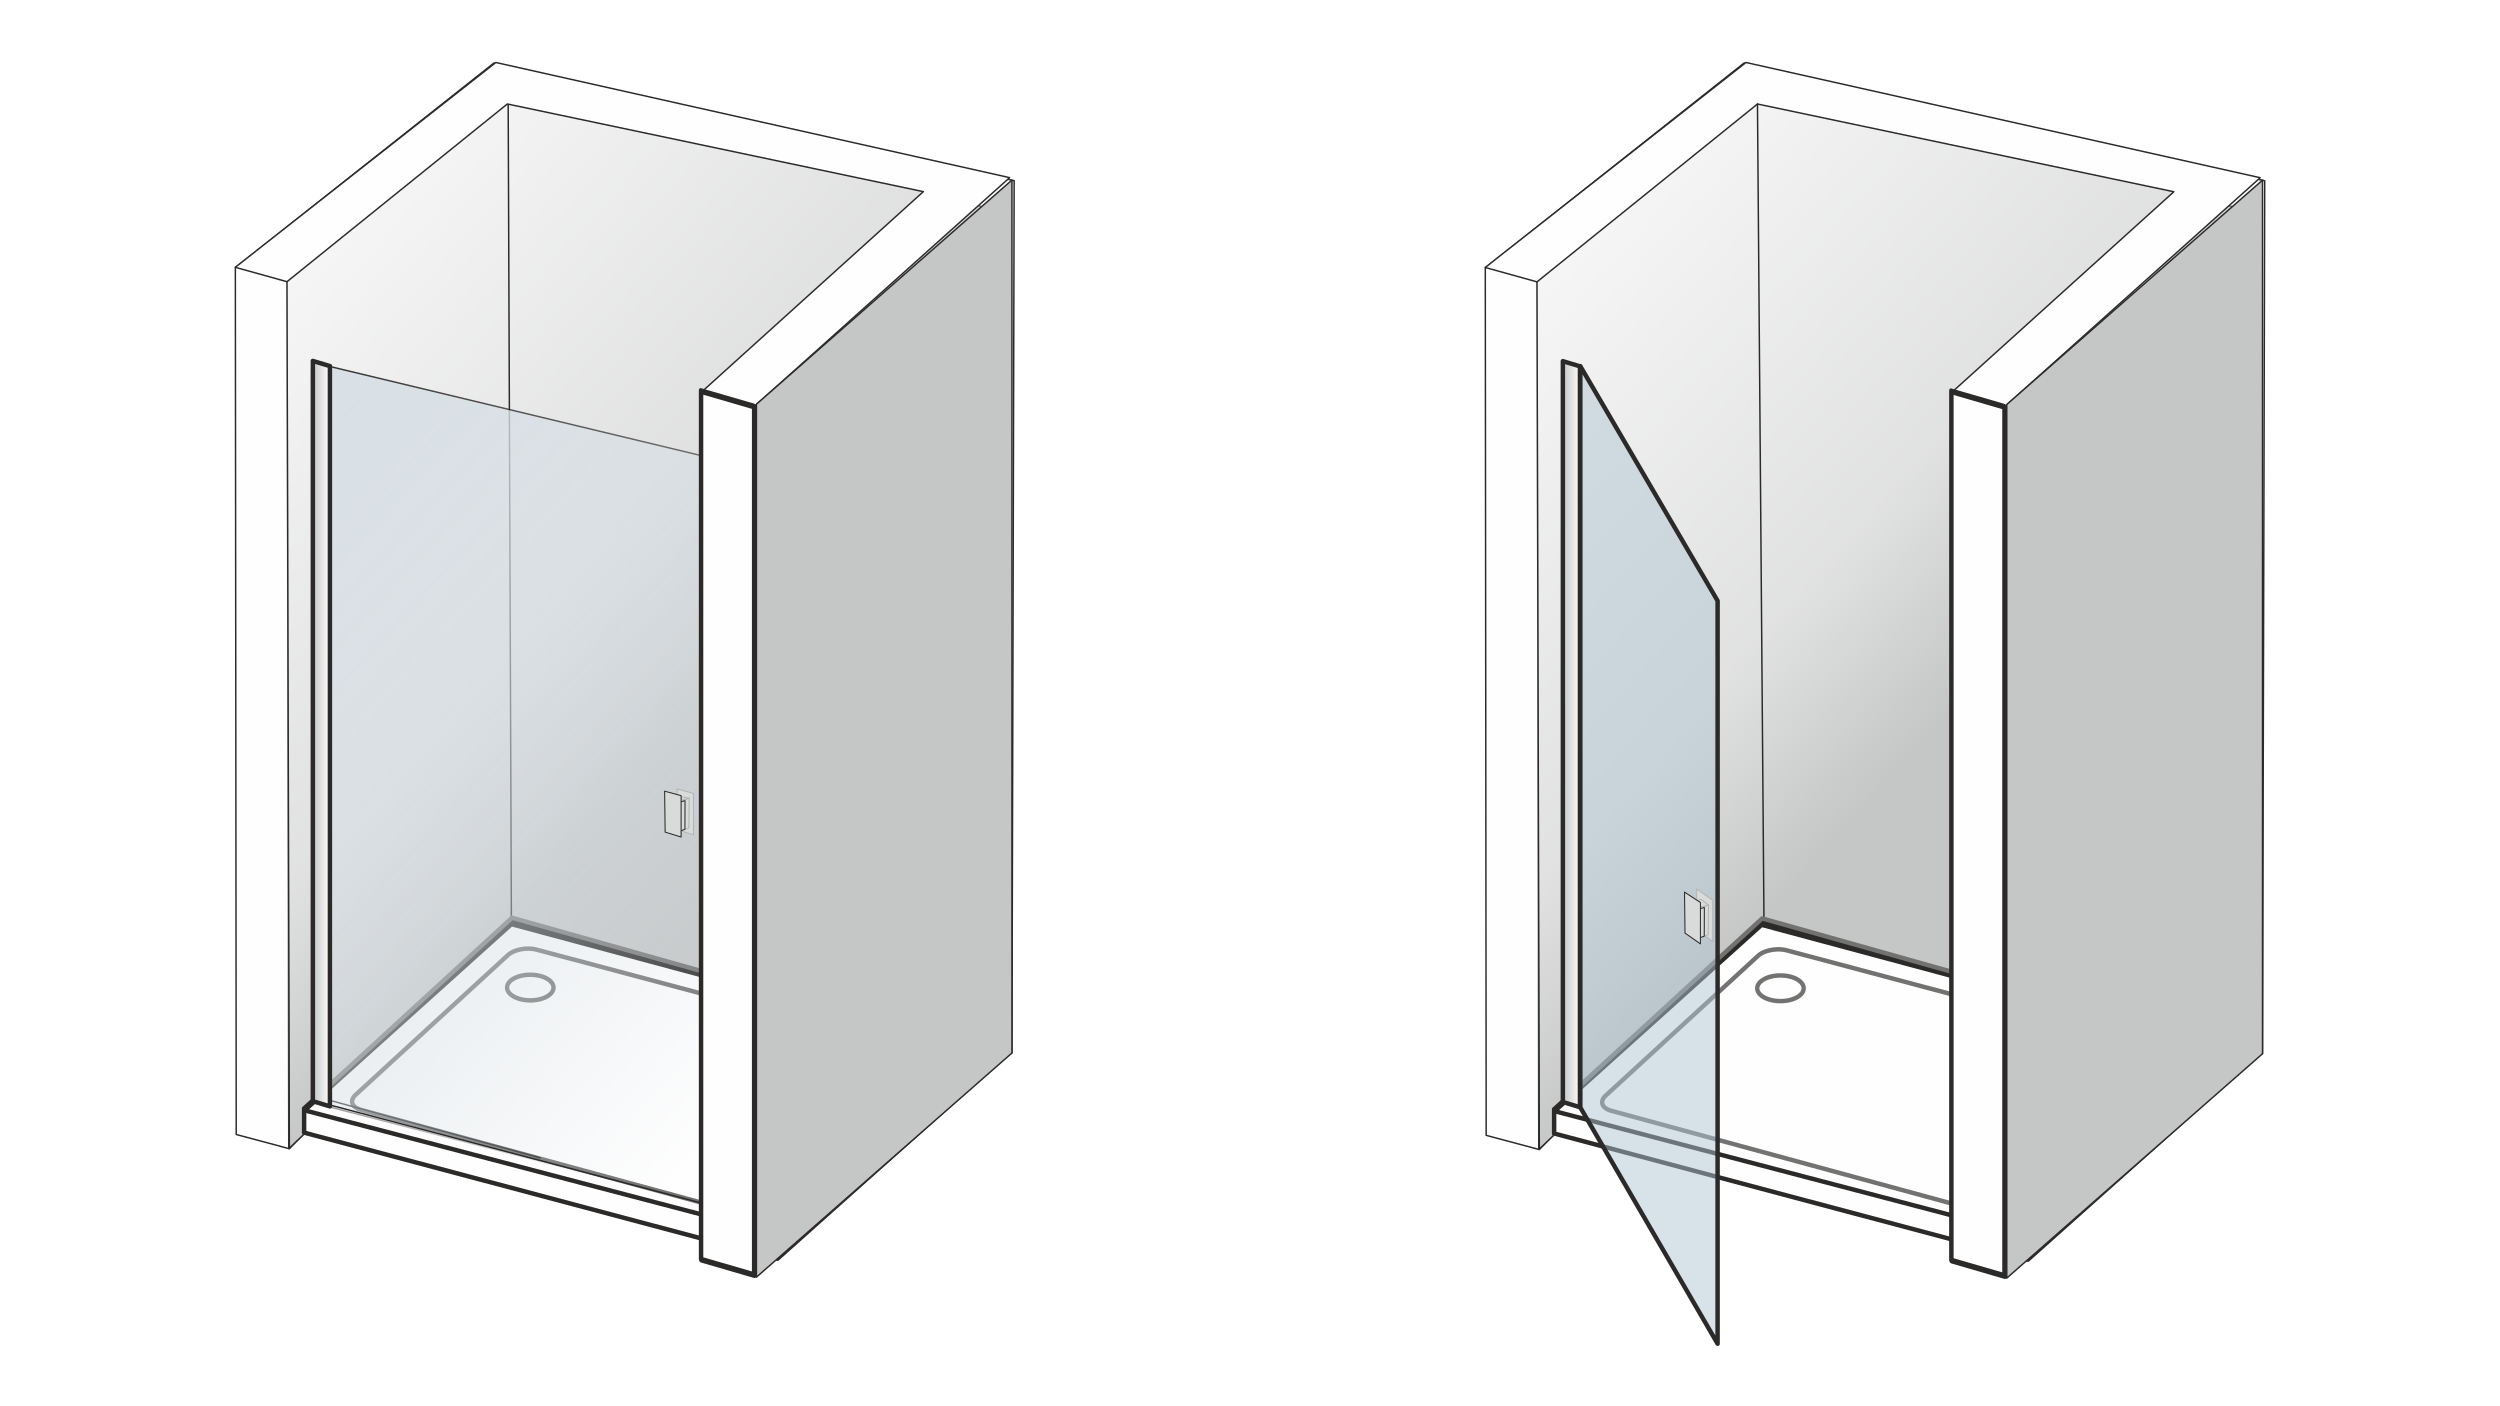 <svg xmlns="http://www.w3.org/2000/svg" xmlns:xlink="http://www.w3.org/1999/xlink" xmlns:v="https://vecta.io/nano" width="2000" height="1125" viewBox="0 0 2000 1125.04" fill-rule="evenodd"><style><![CDATA[.V{stroke:#2b2a29}.W{stroke-linejoin:round}.X{stroke-miterlimit:22.926}.Y{fill-rule:nonzero}.Z{fill:none}.a{stroke-width:1.18}.b{fill:#fefefe}.c{stroke-width:.83}.d{fill:#d9dada}.e{fill:#2b2a29}.f{fill:#727271}.g{stroke-width:3.57}.h{fill:#c5c6c6}.i{stroke-linecap:round}]]></style><defs><mask id="A"><linearGradient id="B" gradientUnits="userSpaceOnUse" x1="811.7" y1="289.82" x2="361.68" y2="-117.36"><stop offset="0" stop-color="#fff"></stop><stop offset=".259" stop-opacity=".502" stop-color="#fff"></stop><stop offset="1" stop-opacity="0" stop-color="#fff"></stop></linearGradient><path d="M229.05 66.21h575.94v853.4H229.05z" fill="url(#B)"></path></mask><mask id="C"><linearGradient id="D" gradientUnits="userSpaceOnUse" x1="-48.01" y1="569.88" x2="460.48" y2="1034.95"><stop offset="0" stop-color="#fff"></stop><stop offset=".612" stop-opacity=".502" stop-color="#fff"></stop><stop offset="1" stop-opacity="0" stop-color="#fff"></stop></linearGradient><path d="M254.76 290.57h306.67v672.46H254.76z" fill="url(#D)"></path></mask><mask id="E"><linearGradient id="F" gradientUnits="userSpaceOnUse" x1="1812.18" y1="290.01" x2="1361.81" y2="-117.49"><stop offset="0" stop-color="#fff"></stop><stop offset=".259" stop-opacity=".502" stop-color="#fff"></stop><stop offset="1" stop-opacity="0" stop-color="#fff"></stop></linearGradient><path d="M1229.07 66.22h576.4v854.07h-576.4z" fill="url(#F)"></path></mask><linearGradient id="G" gradientUnits="userSpaceOnUse" x1="1250.3" y1="587.37" x2="1263.95" y2="587.37"><stop offset="0" stop-color="#c5c6c6"></stop><stop offset="1" stop-color="#fefefe"></stop></linearGradient><linearGradient id="H" xlink:href="#G" x1="250.25" y1="586.94" x2="263.9" y2="586.94"></linearGradient></defs><path d="M0 0h2000v1125.04H0z" fill="#fff"></path><g class="V W X"><path d="M257.76 891.89v-591.1l378.57 100.85v590.5z" class="Z g"></path><g class="a"><path d="M188.25 214.14l.7 693.49 42.5 11.39 171.31-178.89 406.79 102.29 1.77-697.87L395.13 50.4z" class="b"></path><path d="M230.97 919.02l-1.33-693.29L408.66 66.8 804.4 170.24l-14.29 689.24-390.18-101.66z" mask="url(#A)" class="h"></path></g></g><path d="M409.85 736.75L243.27 886.74v19.4l378.66 100.87L788.48 858.3l.59-19.65z" class="b"></path><path d="M242.07 885.42l166.59-150 2.38 2.65-166.58 150-2.98-1.33.59-1.32zm2.39 2.65c-.73.65-1.86.59-2.52-.14s-.6-1.86.13-2.51l2.39 2.65zm-2.98 18.07v-19.4h3.57v19.4l-2.24 1.73-1.33-1.73zm3.57 0c0 .99-.8 1.79-1.78 1.79a1.79 1.79 0 0 1-1.79-1.79h3.57zm376.42 102.6L242.81 907.87l.92-3.45 378.66 100.87.73 3.05-1.65.4zm.92-3.45c.95.25 1.51 1.23 1.26 2.18a1.79 1.79 0 0 1-2.18 1.27l.92-3.45zm167.28-145.66l-166.55 148.71-2.38-2.66 166.55-148.71 2.97 1.39-.59 1.27zm-2.38-2.66c.73-.65 1.86-.59 2.52.14.65.74.59 1.87-.14 2.52l-2.38-2.66zm3.56-18.26l-.59 19.65-3.56-.11.59-19.65 2.24-1.67 1.32 1.78zm-3.56-.11a1.78 1.78 0 0 1 3.56.11l-3.56-.11zM410.31 735.02l379.22 101.91-.92 3.44-379.22-101.9-.73-3.05 1.65-.4zm-.92 3.45a1.79 1.79 0 0 1-1.26-2.19c.25-.95 1.23-1.51 2.18-1.26l-.92 3.45z" class="Y e"></path><path d="M409.1 739.34L245.22 886.9v1.82l378.57 99.31v-191z" class="V W X Z g"></path><path d="M407.49 765.42L285.37 877.45l-2.35-2.65 122.12-112.03h0l2.35 2.65zm-2.35-2.65a1.74 1.74 0 0 1 2.48.13c.64.73.59 1.86-.13 2.52l-2.35-2.65zm24.66-4.71l-.89 3.45v-.01l-.68-.17-.68-.14-.7-.13-.72-.11-.73-.09-.73-.07-.75-.04-.75-.03-.76-.01-.76.02-.76.03-.76.05-.76.07-.76.09-.75.11-.75.13-.73.15-.73.16-.71.18-.7.2-.69.22-.67.23-.65.25-.63.26-.6.27-.59.3-.56.3-.53.32-.51.32-.47.34-.44.35-.41.36-2.35-2.65.55-.48.57-.45.6-.43.63-.41.65-.38.67-.37.7-.35.71-.32.74-.31.75-.28.76-.27.78-.24.79-.23.81-.2.81-.18.83-.17.83-.14.84-.12.84-.1.85-.08.84-.06.85-.04.86-.01h.84l.85.03.84.06.83.07.83.1.82.13.81.15.8.17.79.2h-.01zm.01 0c.93.25 1.49 1.23 1.24 2.18s-1.21 1.52-2.14 1.26l.9-3.44zm315.21 87.65l-316.11-84.2.89-3.45 316.11 84.2h.01l-.9 3.45zm.89-3.45c.94.25 1.5 1.22 1.25 2.18-.24.95-1.2 1.52-2.14 1.27l.89-3.45zm5.74 14.91l-2.47-2.54h0l.36-.38.32-.37.29-.37.24-.36.21-.35.17-.34.14-.32.11-.32.08-.3.05-.29.03-.28v-.28l-.02-.26-.05-.26-.06-.26-.09-.25-.12-.26-.15-.26-.17-.26-.21-.27-.24-.27-.27-.27-.32-.26-.34-.26-.39-.26-.42-.25-.46-.25-.49-.23-.54-.23-.57-.21-.61-.21-.64-.18.9-3.45.76.22.74.25.7.26.67.28.63.3.61.33.57.34.55.36.51.39.47.4.44.43.41.45.36.47.33.5.29.51.24.53.19.55.15.56.1.58.04.58v.58l-.06.58-.1.58-.15.58-.2.57-.24.56-.28.55-.32.54-.36.53-.4.53-.44.51-.48.51h0zm0 0c-.68.69-1.79.69-2.47-.01-.69-.7-.68-1.83 0-2.53l2.47 2.54zm-117.3 113.41l114.83-115.95 2.47 2.54-114.83 115.95-2.47-2.54zm2.47 2.54c-.69.69-1.8.68-2.48-.01-.68-.7-.68-1.83.01-2.53l2.47 2.54zm-24.73 4.77l.91-3.45h0l.67.17.69.15.7.14.72.11.74.09.74.07.75.05.76.04.77.01.76-.01.78-.03.77-.04.76-.07.77-.09.76-.1.75-.12.74-.15.73-.16.71-.17.71-.2.68-.22.67-.23.64-.24.63-.27.59-.27.57-.3.55-.31.51-.32.48-.33.45-.34.42-.35.38-.37 2.47 2.54-.53.5-.56.48-.59.45-.62.42-.65.41-.67.38-.69.35-.72.33-.73.31-.75.29-.77.27-.79.24-.79.23-.81.2-.83.18-.83.16-.84.14-.85.11-.85.1-.85.07-.86.06-.86.03-.85.01-.86-.02-.85-.03-.85-.06-.84-.08-.83-.11-.82-.13-.81-.15-.8-.18-.78-.2v.01zm0-.01c-.94-.25-1.49-1.23-1.24-2.18s1.22-1.52 2.15-1.26l-.91 3.44zM289.6 886.32L613 974.44l-.91 3.45-323.4-88.12h0l.91-3.45zm-.91 3.45c-.93-.25-1.49-1.23-1.24-2.18.25-.96 1.22-1.52 2.15-1.27l-.91 3.45zm-5.67-14.97l2.35 2.65.06-.05-.37.38-.32.38-.29.37-.24.36-.21.35-.18.34-.14.33-.1.31-.08.31-.05.29-.03.28v.27l.02.26.04.26.07.25.1.26.11.26.15.26.18.26.21.27.24.26.27.27.32.26.35.26.38.26.43.26.46.24.49.23.54.23.57.21.61.21.64.18-.91 3.45-.76-.22-.73-.25-.7-.26-.66-.28-.64-.3-.61-.32-.57-.34-.54-.37-.51-.38-.48-.4-.44-.43-.41-.45-.37-.47-.33-.49-.29-.51-.24-.53-.2-.55-.15-.56-.09-.57-.05-.58v-.59l.05-.59.11-.58.15-.57.19-.57.24-.57.29-.55.32-.54.37-.54.4-.52.44-.52.48-.51.06-.06zm-.06.06c.69-.69 1.8-.69 2.48.01s.67 1.83-.01 2.53l-2.47-2.54z" class="Y f"></path><g class="V W X a"><path d="M603.3 325.27l-41.73-11.95 177.09-160-332.84-70.14-176.27 142.18-41.36-11.5L396.63 50l411.05 92.12z" class="b"></path><path d="M605.11 1021.77l204.44-179.35V144.05L605.11 323.4z" class="h"></path><path d="M406.53 83.87l2.57 655.47" class="Z i"></path></g><path d="M599.93 785.98c.93.26 1.48 1.25 1.22 2.2-.26.94-1.22 1.5-2.16 1.24l.94-3.44zm-189.88-53.47l189.88 53.47-.94 3.44-189.87-53.48-.71-3.04 1.64-.39zm-.93 3.43c-.94-.26-1.48-1.24-1.23-2.19.26-.95 1.23-1.51 2.16-1.24l-.93 3.43zm-158 141.21L408.41 732.9l2.35 2.65-157.29 144.26-2.35-2.66zm2.35 2.66a1.74 1.74 0 0 1-2.48-.14c-.64-.73-.59-1.86.13-2.52l2.35 2.66z" class="Y f"></path><path d="M256.09 878.18l175.94 48.14" class="V W X Z a i"></path><path d="M444.52 790.07h-3.49 0l-.01-.36-.05-.36-.08-.35-.12-.36-.15-.37-.19-.36-.22-.36-.26-.37-.31-.37-.33-.36-.38-.36-.41-.36-.45-.35-.49-.34-.52-.33-.55-.32-.59-.31-.61-.29-.65-.28-.67-.27-.7-.24-.72-.23-.75-.22-.77-.19-.8-.17-.81-.15-.83-.13-.86-.11-.86-.09-.88-.06-.9-.04-.91-.01v-3.57l1.01.02.99.04.98.07.96.09.94.12.94.15.91.17.89.19.88.22.85.24.83.27.81.28.78.31.76.33.73.35.71.37.67.39.65.42.62.43.59.46.55.47.52.5.48.52.44.54.41.56.36.59.31.61.26.63.21.65.16.67.09.69.03.69h0zm0 0c0 .98-.78 1.78-1.74 1.78s-1.75-.8-1.75-1.78h3.49zm-20.32 12.04v-3.57h0l.91-.01.9-.04.88-.06.86-.09.86-.11.83-.13.81-.15.8-.17.77-.19.75-.22.72-.23.7-.24.67-.27.65-.28.61-.29.59-.31.55-.32.52-.33.49-.34.45-.35.41-.36.38-.36.33-.36.31-.37.26-.36.22-.37.19-.36.15-.37.12-.35.08-.36.05-.36.01-.36h3.49l-.03.69-.09.69-.16.67-.21.65-.26.63-.31.61-.36.59-.41.56-.44.54-.48.52-.52.5-.55.48-.59.45-.62.43-.65.42-.67.39-.71.37-.73.35-.76.33-.78.31-.81.28-.83.27-.85.24-.88.22-.89.19-.91.17-.94.15-.94.12-.96.09-.98.07-.99.04-1.01.02h0zm0 0c-.96 0-1.74-.8-1.74-1.79 0-.98.78-1.78 1.74-1.78v3.57zm-20.32-12.04h3.49 0l.02.36.05.36.08.36.12.35.15.37.19.36.22.37.26.36.3.37.34.36.38.36.41.36.45.35.48.34.52.33.56.32.58.31.62.29.64.28.68.27.7.24.72.23.75.22.77.19.79.17.82.15.83.13.85.11.87.09.88.06.9.04.9.01v3.57l-1-.02-.99-.04-.98-.07-.96-.09-.95-.12-.93-.15-.91-.17-.9-.19-.87-.22-.85-.24-.83-.27-.81-.28-.78-.31-.76-.33-.74-.35-.7-.37-.68-.39-.64-.41-.62-.44-.59-.45-.55-.48-.52-.5-.48-.52-.44-.54-.41-.56-.36-.59-.31-.61-.26-.63-.22-.65-.15-.67-.1-.69-.03-.69h0zm0 0c0-.98.79-1.78 1.75-1.78s1.74.8 1.74 1.78h-3.49zm20.32-12.04v3.57h0l-.9.01-.9.04-.88.06-.87.09-.85.11-.83.13-.82.15-.79.17-.77.19-.75.22-.72.23-.7.24-.68.27-.64.28-.62.29-.58.31-.56.32-.52.33-.48.34-.45.35-.41.36-.38.36-.34.36-.3.37-.26.37-.22.36-.19.36-.15.37-.12.36-.08.35-.05.36-.02.36h-3.49l.03-.69.1-.69.15-.67.21-.65.27-.63.31-.61.36-.59.4-.56.45-.54.48-.52.52-.5.55-.47.59-.46.62-.44.64-.41.68-.39.71-.37.73-.35.76-.33.78-.31.81-.28.83-.27.85-.24.87-.22.9-.19.91-.17.93-.15.95-.12.96-.09.98-.07.99-.04 1-.02h0zm0 0c.97 0 1.75.8 1.75 1.79 0 .98-.78 1.78-1.75 1.78v-3.57z" class="Y f"></path><g class="V W X a"><path d="M255.35 291.16l305.49 73.32v597.96l-303.31-78.41z" fill="#d7dfe5" mask="url(#C)"></path><path d="M250.25 880.45l353.05 93.2M229.55 225.36l1.9 693.66" class="Z"></path></g><path d="M250.25 288.76l13.65 4.12v592.25l-13.65-4.14z" fill="url(#H)"></path><path d="M263.39 294.6l-13.65-4.13 1.03-3.43 13.64 4.13 1.27 1.71-2.29 1.72zm1.02-3.43c.95.28 1.48 1.28 1.2 2.23-.29.94-1.28 1.48-2.22 1.2l1.02-3.43zm-2.29 593.96V292.88h3.56v592.25l-2.3 1.71-1.26-1.71zm3.56 0c0 .99-.8 1.79-1.78 1.79s-1.78-.8-1.78-1.79h3.56zm-14.91-5.86l13.65 4.15-1.04 3.42-13.64-4.14-1.27-1.71 2.3-1.72zm-1.03 3.43c-.95-.29-1.48-1.29-1.19-2.23.28-.95 1.28-1.48 2.22-1.2l-1.03 3.43zm2.3-593.94v592.23h-3.57V288.76l2.3-1.72 1.27 1.72zm-3.57 0c0-.99.8-1.79 1.78-1.79a1.79 1.79 0 0 1 1.79 1.79h-3.57z" class="Y e"></path><g class="W X"><path transform="matrix(3.02 .878 0 3.997 560.835 312.918)" d="M0 0h14.06v173.83H0z" class="V a b"></path><g stroke="#b4b4b4" class="c d"><path d="M554.76 634.75l-13.19-3.58.4 32.76 12.79 3.92z"></path><path d="M547.13 639.86l4.21-1.27-.31 23.78-4.02 1.29z"></path><path d="M551.34 638.59l-8.82-1.51-2.93.17 6.5 2.76z"></path></g><g class="V"><path d="M542.37 642.04l5.63-1.46-.08 22.95-5.55 1.81z" class="c d"></path><path d="M544.87 636.55l-13.18-3.58.4 32.76 12.78 3.92z" class="c d"></path><path d="M1257.81 892.55V300.99l378.87 100.93v590.96z" class="Z g"></path><g class="a"><path d="M1188.24 214.27l.71 694.04 42.52 11.39 171.45-179.03 407.12 102.37 1.77-698.41-416.52-94.23z" class="b"></path><path d="M1231 919.7l-1.34-693.83 179.17-159.06 396.05 103.52-14.3 689.78-390.49-101.73z" mask="url(#E)" class="h"></path></g></g></g><path d="M1410.02 737.29L1243.3 887.4v19.42l378.96 100.95 166.69-148.83.59-19.67z" class="b"></path><path d="M1242.11 886.07l166.71-150.11 2.39 2.65-166.71 150.11-2.98-1.32.59-1.33zm2.39 2.65c-.73.66-1.86.6-2.52-.13s-.6-1.86.13-2.52l2.39 2.65zm-2.98 18.1V887.4h3.57v19.42l-2.24 1.72-1.33-1.72zm3.57 0c0 .98-.8 1.78-1.79 1.78-.98 0-1.78-.8-1.78-1.78h3.57zm376.72 102.67l-378.96-100.95.91-3.45 378.96 100.95.73 3.06-1.64.39zm.91-3.45c.96.26 1.52 1.24 1.27 2.19s-1.23 1.52-2.18 1.26l.91-3.45zm167.41-145.77l-166.68 148.83-2.37-2.66 166.68-148.83 2.97 1.38-.6 1.28zm-2.37-2.66a1.78 1.78 0 0 1 2.52.14 1.79 1.79 0 0 1-.15 2.52l-2.37-2.66zm3.56-18.28l-.59 19.66-3.57-.11.59-19.66 2.25-1.67 1.32 1.78zm-3.57-.11c.03-.98.86-1.76 1.84-1.73a1.79 1.79 0 0 1 1.73 1.84l-3.57-.11zm-377.27-103.66L1790 837.55l-.93 3.45-379.51-101.99-.74-3.05 1.66-.4zm-.92 3.45a1.78 1.78 0 0 1-1.26-2.19c.25-.95 1.23-1.51 2.18-1.26l-.92 3.45z" class="Y e"></path><path d="M1409.27 739.88l-164.01 147.68v1.82l378.87 99.39V797.62z" class="V W X Z g"></path><path d="M1407.65 765.98l-122.21 112.13-2.35-2.66 122.22-112.12h0l2.34 2.65zm-2.34-2.65c.72-.66 1.83-.6 2.47.13.65.73.59 1.86-.13 2.52l-2.34-2.65zm24.68-4.72l-.89 3.46-.01-.01-.67-.17-.69-.15-.7-.12-.72-.11-.73-.09-.73-.07-.75-.04-.75-.03-.76-.01-.76.02-.76.03-.77.05-.76.07-.75.09-.76.11-.74.13-.74.15-.72.16-.72.18-.7.2-.69.22-.67.23-.65.25-.63.26-.6.27-.59.3-.56.3-.53.32-.51.32-.47.34-.44.35-.42.36-2.34-2.65.54-.48.58-.45.6-.43.63-.41.65-.39.67-.36.7-.35.71-.32.74-.31.75-.28.76-.27.78-.24.8-.23.8-.2.82-.19.82-.16.83-.14.84-.13.85-.1.84-.08.85-.06.85-.03.85-.02.85.01.85.03.84.05.84.08.82.1.83.12.81.15.8.18.78.19h0zm0 0c.94.26 1.49 1.24 1.25 2.19-.25.95-1.22 1.52-2.15 1.26l.9-3.45zm315.47 87.73l-316.36-84.27.89-3.46 316.36 84.27h0l-.89 3.46zm.89-3.46c.93.25 1.49 1.23 1.25 2.18a1.77 1.77 0 0 1-2.14 1.28l.89-3.46zm5.74 14.92l-2.47-2.53h0l.36-.38.32-.38.28-.37.25-.36.21-.35.17-.34.14-.32.11-.32.08-.3.05-.29.03-.28v-.27l-.02-.27-.05-.26-.06-.26-.1-.25-.11-.26-.15-.26-.17-.27-.21-.26-.24-.27-.28-.27-.31-.26-.35-.27-.38-.25-.42-.26-.46-.24-.5-.24-.54-.22-.57-.22-.6-.2-.65-.19.9-3.45.77.22.73.25.7.26.67.28.64.31.61.32.57.34.54.37.52.38.47.41.44.43.41.45.36.47.33.49.29.52.24.53.19.55.15.56.1.57.04.58v.59l-.06.58-.1.59-.15.57-.2.57-.23.56-.29.55-.32.54-.36.54-.4.52-.44.52-.48.5h0zm0 0c-.68.7-1.8.69-2.48-.01s-.68-1.83.01-2.52l2.47 2.53zM1634.7 971.31l114.92-116.04 2.47 2.53-114.92 116.04-2.47-2.53zm2.47 2.53c-.69.7-1.8.69-2.48-.01s-.68-1.83.01-2.52l2.47 2.53zm-24.75 4.77l.9-3.44h.01l.67.17.69.15.7.13.72.12.74.09.74.07.75.05.77.03.76.02.77-.01.77-.03.77-.05.77-.06.77-.09.75-.1.76-.13.74-.14.73-.16.72-.18.7-.19.68-.22.67-.23.64-.25.63-.26.59-.28.58-.29.54-.31.52-.32.48-.33.45-.35.42-.35.38-.36 2.47 2.53-.53.51-.56.47-.6.46-.62.42-.64.41-.67.37-.7.36-.71.33-.73.31-.76.29-.77.27-.78.24-.8.23-.81.2-.83.18-.83.16-.84.14-.85.12-.85.09-.85.07-.86.06-.86.03-.86.01-.86-.02-.85-.03-.84-.06-.84-.08-.84-.11-.82-.13-.81-.15-.8-.18-.78-.2h0zm0 0c-.94-.25-1.49-1.23-1.24-2.18s1.21-1.52 2.15-1.26l-.91 3.44zm-322.75-91.63l323.65 88.19-.9 3.44-323.65-88.18h0l.9-3.45zm-.9 3.45c-.94-.25-1.49-1.24-1.24-2.19a1.75 1.75 0 0 1 2.14-1.26l-.9 3.45zm-5.68-14.98l2.35 2.66.06-.06-.37.38-.32.38-.28.37-.25.36-.21.35-.18.35-.13.32-.11.32-.08.3-.05.29-.03.28v.27l.02.26.05.26.06.26.1.25.12.26.14.26.18.27.21.26.24.27.28.26.31.27.35.26.39.26.42.25.46.25.5.23.53.23.57.21.61.2.64.19-.9 3.45-.76-.22-.73-.24-.7-.27-.67-.28-.64-.3-.61-.32-.57-.34-.54-.37-.51-.38-.48-.41-.44-.42-.41-.45-.37-.47-.33-.49-.29-.51-.24-.53-.2-.55-.15-.56-.1-.58-.04-.58v-.58l.05-.59.1-.58.15-.58.2-.57.24-.56.28-.56.33-.54.36-.54.41-.52.44-.52.48-.51.06-.06zm-.06.06c.69-.69 1.8-.69 2.48.01s.68 1.83-.01 2.53l-2.47-2.54z" class="Y f"></path><g class="V W X a"><path d="M1603.62 325.48l-41.76-11.95 177.23-160.12-333.1-70.2-176.41 142.29-41.4-11.51L1396.79 50l411.37 92.19z" class="b"></path><path d="M1605.43 1022.53l204.61-179.49V144.13l-204.61 179.49z" class="h"></path><path d="M1405.99 83.21l5.2 654.08" class="Z i"></path></g><path d="M1600.25 786.56c.93.26 1.48 1.25 1.22 2.2-.26.94-1.22 1.5-2.16 1.24l.94-3.44zm-190.03-53.52l190.03 53.52-.94 3.44-190.03-53.52-.7-3.04 1.64-.4zm-.94 3.44c-.93-.26-1.48-1.24-1.22-2.19s1.23-1.51 2.16-1.25l-.94 3.44zM1251.16 877.8l157.42-144.36 2.35 2.65-157.42 144.37-2.35-2.66zm2.35 2.66c-.72.66-1.83.6-2.47-.13-.65-.74-.59-1.87.12-2.53l2.35 2.66zm191.21-89.81h-3.49 0l-.02-.36-.05-.36-.08-.35-.12-.36-.15-.36-.19-.37-.22-.36-.26-.37-.3-.37-.34-.36-.38-.36-.41-.36-.45-.35-.49-.34-.52-.33-.55-.32-.59-.31-.61-.3-.65-.28-.67-.26-.7-.25-.73-.23-.75-.21-.77-.19-.79-.18-.82-.15-.83-.13-.85-.11-.87-.08-.88-.06-.9-.04-.91-.01v-3.57l1.01.01.99.04.98.07.96.1.95.12.93.14.91.17.9.2.87.21.86.25.83.26.81.29.78.3.76.33.73.35.71.38.68.39.64.41.62.44.59.45.55.48.52.49.48.53.45.54.4.56.36.59.31.61.27.63.21.65.15.67.1.69.03.69h0zm0 0c0 .99-.78 1.79-1.75 1.79-.96 0-1.74-.8-1.74-1.79h3.49zm-20.34 12.05v-3.57h0l.91-.01.9-.04.88-.06.87-.09.85-.11.83-.13.82-.15.79-.17.77-.2.75-.21.73-.23.7-.25.67-.26.65-.28.61-.29.59-.31.55-.32.52-.33.49-.34.45-.35.41-.36.38-.36.34-.37.3-.36.26-.37.22-.37.19-.36.15-.36.12-.36.08-.36.05-.35.02-.37h3.49l-.03.7-.1.68-.15.67-.21.65-.27.64-.31.6-.36.59-.4.57-.45.54-.48.52-.52.5-.55.47-.59.46-.61.43-.65.42-.68.39-.71.37-.73.35-.76.33-.78.31-.81.28-.83.27-.86.24-.87.22-.9.19-.91.17-.93.15-.95.12-.96.1-.98.06-.99.05-1.01.01h0zm0 0c-.96 0-1.74-.8-1.74-1.79 0-.98.78-1.78 1.74-1.78v3.57zm-20.33-12.05h3.49 0l.02.37.05.35.08.36.11.36.15.36.19.36.23.37.26.37.3.36.34.37.38.36.41.36.45.35.49.34.51.33.56.32.58.31.62.29.64.28.68.26.7.25.72.23.75.21.78.2.79.17.81.15.84.13.85.11.87.09.88.06.89.04.91.01v3.57l-1-.01-.99-.05-.98-.06-.96-.1-.95-.12-.93-.15-.92-.17-.89-.19-.88-.22-.85-.24-.83-.27-.81-.28-.78-.31-.76-.33-.73-.35-.71-.37-.68-.39-.65-.42-.62-.43-.58-.46-.55-.47-.52-.5-.49-.52-.44-.54-.4-.57-.36-.59-.32-.6-.26-.64-.21-.65-.16-.67-.09-.68-.03-.7h0zm0 0c0-.98.78-1.78 1.74-1.78.97 0 1.75.8 1.75 1.78h-3.49zm20.33-12.04v3.57h0l-.91.01-.89.04-.88.06-.87.08-.85.11-.84.13-.81.15-.79.18-.78.19-.75.21-.72.23-.7.25-.68.26-.64.28-.62.3-.58.31-.56.32-.52.33-.48.34-.45.35-.41.36-.38.36-.34.36-.3.37-.26.37-.23.36-.18.37-.16.36-.11.36-.08.35-.05.36-.02.36h-3.49l.03-.69.09-.69.16-.67.21-.65.26-.63.32-.61.36-.59.4-.56.44-.54.49-.53.52-.49.55-.48.58-.45.62-.44.65-.41.68-.39.71-.38.73-.35.76-.33.78-.3.81-.29.83-.26.85-.25.88-.21.89-.2.92-.17.93-.14.95-.12.96-.1.98-.07.99-.04 1-.01h0zm0 0c.97 0 1.75.8 1.75 1.78 0 .99-.78 1.79-1.75 1.79v-3.57z" class="Y f"></path><path d="M1229.58 225.5l1.89 694.2" class="V W X Z a"></path><path d="M1250.3 288.94l13.66 4.13v592.72l-13.66-4.15z" fill="url(#G)"></path><path d="M1263.44 294.79l-13.66-4.13 1.03-3.43 13.66 4.13 1.27 1.71-2.3 1.72zm1.03-3.43c.94.28 1.48 1.28 1.19 2.23a1.79 1.79 0 0 1-2.22 1.2l1.03-3.43zm-2.3 594.43V293.07h3.57v592.72l-2.3 1.71-1.27-1.71zm3.57 0c0 .99-.8 1.79-1.78 1.79a1.79 1.79 0 0 1-1.79-1.79h3.57zm-14.93-5.87l13.66 4.15-1.03 3.43-13.66-4.15-1.27-1.71 2.3-1.72zm-1.03 3.43c-.94-.28-1.48-1.28-1.19-2.23.28-.95 1.28-1.48 2.22-1.2l-1.03 3.43zm2.3-594.41v592.7h-3.57v-592.7l2.3-1.71 1.27 1.71zm-3.57 0c0-.98.8-1.79 1.79-1.79.98 0 1.78.81 1.78 1.79h-3.57z" class="Y e"></path><path transform="matrix(3.022 .879 0 4 1561.12 313.125)" d="M0 0h14.06v173.83H0z" class="V W X a b"></path><path d="M1264.24 885.96V292.92l109.86 187.76v594.36z" fill="#b0c5d2" fill-opacity=".49"></path><path d="M1262.45 292.92l3.33-.9.24.9v593.04h-3.57V292.92zm3.57 0h-3.57c0-.98.8-1.78 1.79-1.78.98 0 1.78.8 1.78 1.78zm109.62 186.86l.25.9-3.33.9-109.86-187.76 3.08-1.8 109.86 187.76zm-3.08 1.8l3.08-1.8a1.78 1.78 0 0 1-.64 2.44c-.85.5-1.94.22-2.44-.64zm3.32 593.46l-3.33.89-.24-.89.01-594.36h3.57l-.01 594.36zm-3.57 0h3.57c0 .98-.8 1.78-1.78 1.78-.99 0-1.79-.8-1.79-1.78zm-109.62-188.18l-.24-.9 3.33-.89 109.86 189.07-3.09 1.79-109.86-189.07zm3.09-1.79l-3.09 1.79c-.49-.85-.2-1.95.65-2.44.85-.5 1.94-.2 2.44.65z" class="Y e"></path><g class="W X c d"><g stroke="#b4b4b4"><path d="M1370.24 720.22l-12.96-9.02.4 32.78 12.56 9.36z"></path><path d="M1362.61 725.33l4.21-1.27-.3 23.79-4.03 1.29z"></path><path d="M1366.82 724.06l-6.26-4.76-5.5 3.42 6.5 2.75z"></path></g><g class="V"><path d="M1357.84 727.51l5.64-1.46-.08 22.97-5.56 1.81z"></path><path d="M1360.35 722.02l-12.72-8.3.39 32.78 12.33 8.64z"></path></g></g></svg>
